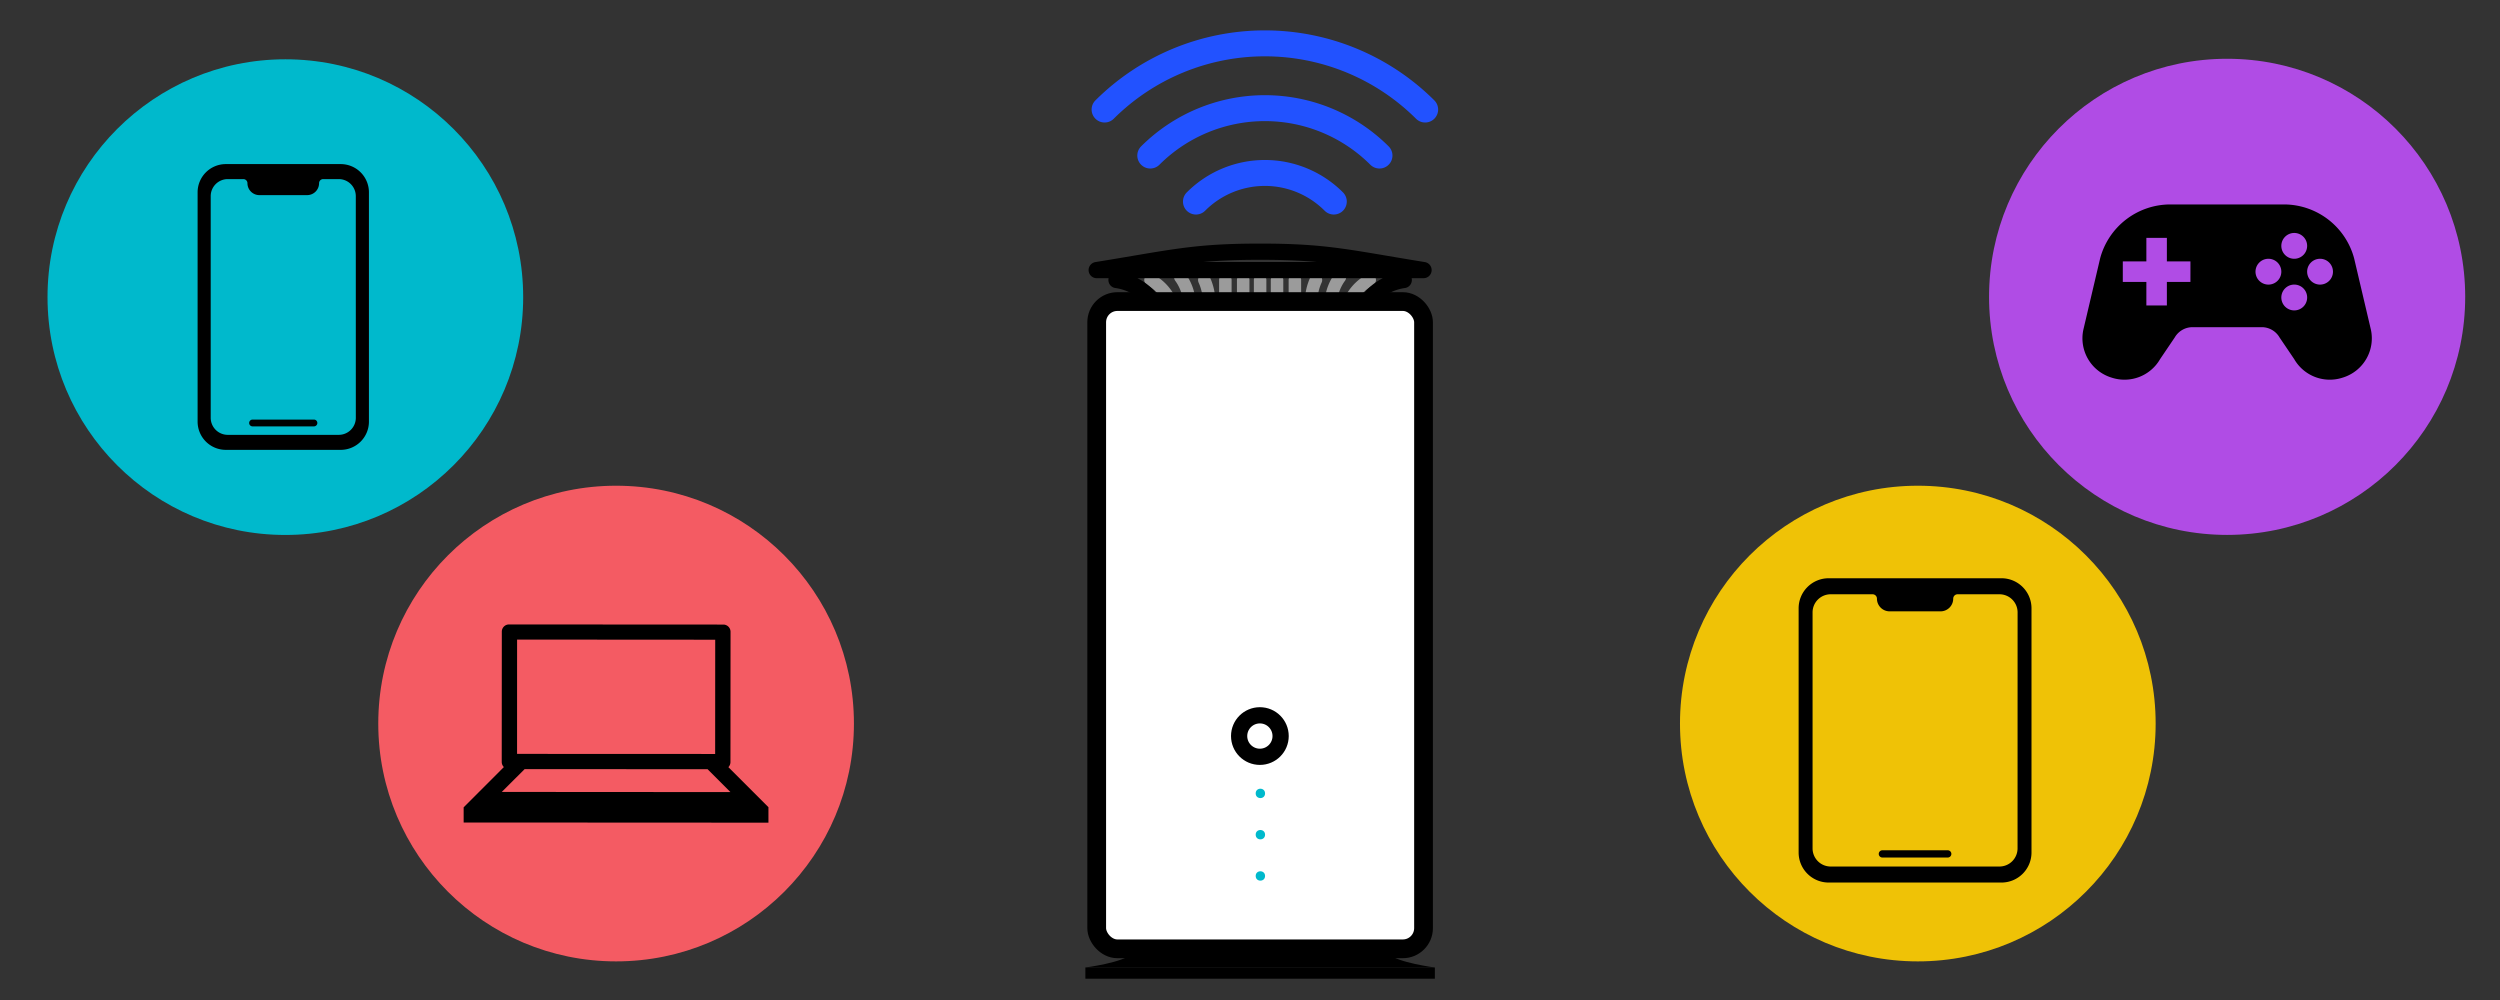 <svg xmlns="http://www.w3.org/2000/svg" width="400" height="160" viewBox="0 0 400 160"><rect x="0" y="0" width="400" height="160" fill="#333333" stroke="none"/><circle cx="38.053" cy="38.053" r="38.053" transform="translate(268.798 77.715)" fill="#efc206"/><path d="M320.232 92.52h-27.644a4.809 4.809 0 00-4.808 4.809V136.4a4.808 4.808 0 004.807 4.808h27.645a4.808 4.808 0 004.808-4.807V97.329a4.808 4.808 0 00-4.808-4.809zm2.576 43.224a2.9 2.9 0 01-2.9 2.9h-26.997a2.9 2.9 0 01-2.9-2.9V97.983a2.9 2.9 0 012.9-2.9h6.7a.7.7 0 01.7.7 2.033 2.033 0 002.033 2.033h8.138a2.033 2.033 0 002.033-2.032.7.7 0 01.7-.7h6.7a2.9 2.9 0 012.9 2.9zm-21.627.3a.58.58 0 100 1.161h10.456a.58.58 0 000-1.161"/><circle cx="38.053" cy="38.053" r="38.053" transform="translate(60.523 77.715)" fill="#f45b63"/><path d="M122.966 129.166l-6.425-6.424a1.155 1.155 0 00.332-.807l.014-20.851a1.157 1.157 0 00-1.127-1.153h-.025l-34.293-.02a1.153 1.153 0 00-1.152 1.153l-.014 20.85a1.162 1.162 0 00.343.816l-6.427 6.435h48.774zm-40.232-26.834l31.7.022-.01 18.281-31.694-.014zm1.21 20.724l29.273.019 3.653 3.659-36.587-.025zm-9.76 8.544l48.766.026v-2.46H74.184z"/><circle cx="38.053" cy="38.053" r="38.053" transform="translate(7.603 9.487)" fill="#00b9cc"/><path d="M54.512 26.255H36.133a4.516 4.516 0 00-4.516 4.515v36.692a4.515 4.515 0 004.516 4.515h18.379a4.514 4.514 0 004.516-4.514V30.77a4.515 4.515 0 00-4.516-4.515zm2.42 40.592a2.729 2.729 0 01-2.727 2.728H36.441a2.728 2.728 0 01-2.728-2.728V31.385a2.728 2.728 0 012.728-2.728h2.495a.653.653 0 01.655.653 1.91 1.91 0 001.908 1.91h7.644a1.91 1.91 0 001.909-1.91.654.654 0 01.655-.654H54.2a2.728 2.728 0 012.728 2.727zm-6.7.285h-9.82a.545.545 0 100 1.09h9.818a.545.545 0 100-1.09z"/><path d="M229.52 16.086a38.421 38.421 0 00-54.278 0 2.075 2.075 0 002.934 2.934 34.275 34.275 0 0148.41 0 2.075 2.075 0 002.934-2.934z" fill="#2252ff"/><path d="M182.577 23.42a2.075 2.075 0 002.934 2.935 23.886 23.886 0 0133.74 0 2.075 2.075 0 002.934-2.935 28.036 28.036 0 00-39.608 0z" fill="#2252ff"/><path d="M189.912 30.756a2.075 2.075 0 102.934 2.934 13.5 13.5 0 0119.07 0 2.075 2.075 0 102.934-2.934 17.65 17.65 0 00-24.938 0z" fill="#2252ff"/><path d="M184.082 44.8a7.415 7.415 0 012.77 2.641m2.003-3.094a7.72 7.72 0 011.406 3.53m2.429-3.077a8.94 8.94 0 01.724 2.641m2.642-2.641v2.641m2.855-2.641v2.641m20.244-2.641a7.407 7.407 0 00-2.77 2.641m-2.003-3.094a7.72 7.72 0 00-1.406 3.53m-2.429-3.077a8.94 8.94 0 00-.724 2.641m-2.642-2.641v2.641m-2.855-2.641v2.641m-2.708-2.641v2.641" fill="none" stroke="#9b9b9b" stroke-linecap="round" stroke-linejoin="round" stroke-width="2"/><rect width="52.293" height="103.562" rx="3.31" transform="translate(175.472 48.25)" fill="#fff" stroke="#000" stroke-linecap="round" stroke-linejoin="round" stroke-width="3"/><path d="M175.472 43.213c12.149-1.962 15.469-2.943 26.146-2.943s14 .981 26.147 2.943zm3.169 1.587a8.709 8.709 0 015.131 2.641M224.6 44.8a8.711 8.711 0 00-5.132 2.641" fill="none" stroke="#000" stroke-linecap="round" stroke-linejoin="round" stroke-width="2.595"/><path d="M181.018 152.631c-1.245 1.359-7.357 2.169-7.357 2.169h55.915s-6.112-.81-7.357-2.169z"/><circle cx="3.32" cy="3.32" r="3.32" transform="translate(198.26 114.449)" fill="none" stroke="#000" stroke-linecap="round" stroke-linejoin="round" stroke-width="2.595"/><circle cx=".75" cy=".75" r=".75" transform="translate(200.91 126.194)" fill="#00b9cc"/><circle cx=".75" cy=".75" r=".75" transform="translate(200.91 132.799)" fill="#00b9cc"/><circle cx=".75" cy=".75" r=".75" transform="translate(200.91 139.404)" fill="#00b9cc"/><path d="M173.661 154.8h55.915v1.793h-55.915z"/><path d="M400 160H0V0h400z" fill="none"/><circle cx="38.091" cy="38.091" r="38.091" transform="translate(318.25 9.403)" fill="#b04ce5"/><path d="M379.351 52.779l-2.691-11.445a11.637 11.637 0 00-11.24-8.624h-18.158a11.635 11.635 0 00-11.239 8.624l-2.692 11.445a6.571 6.571 0 004.4 7.6l.157.05a6.571 6.571 0 007.726-2.969l2.342-3.463a3.294 3.294 0 012.853-1.65h11.069a3.3 3.3 0 012.853 1.65l2.342 3.463a6.57 6.57 0 007.726 2.969l.157-.05a6.57 6.57 0 004.395-7.6zm-28.884-7.67H346.7v3.77h-3.282v-3.77h-3.77v-3.281h3.77v-3.769h3.282v3.769h3.77zm16.611-7.835a2.065 2.065 0 11-2.065 2.066 2.066 2.066 0 012.065-2.066zm-4.131 8.262a2.066 2.066 0 112.066-2.067 2.066 2.066 0 01-2.066 2.067zm4.131 4.13a2.066 2.066 0 112.067-2.065 2.066 2.066 0 01-2.067 2.065zm4.131-4.13a2.066 2.066 0 112.066-2.067 2.065 2.065 0 01-2.066 2.067z"/></svg>